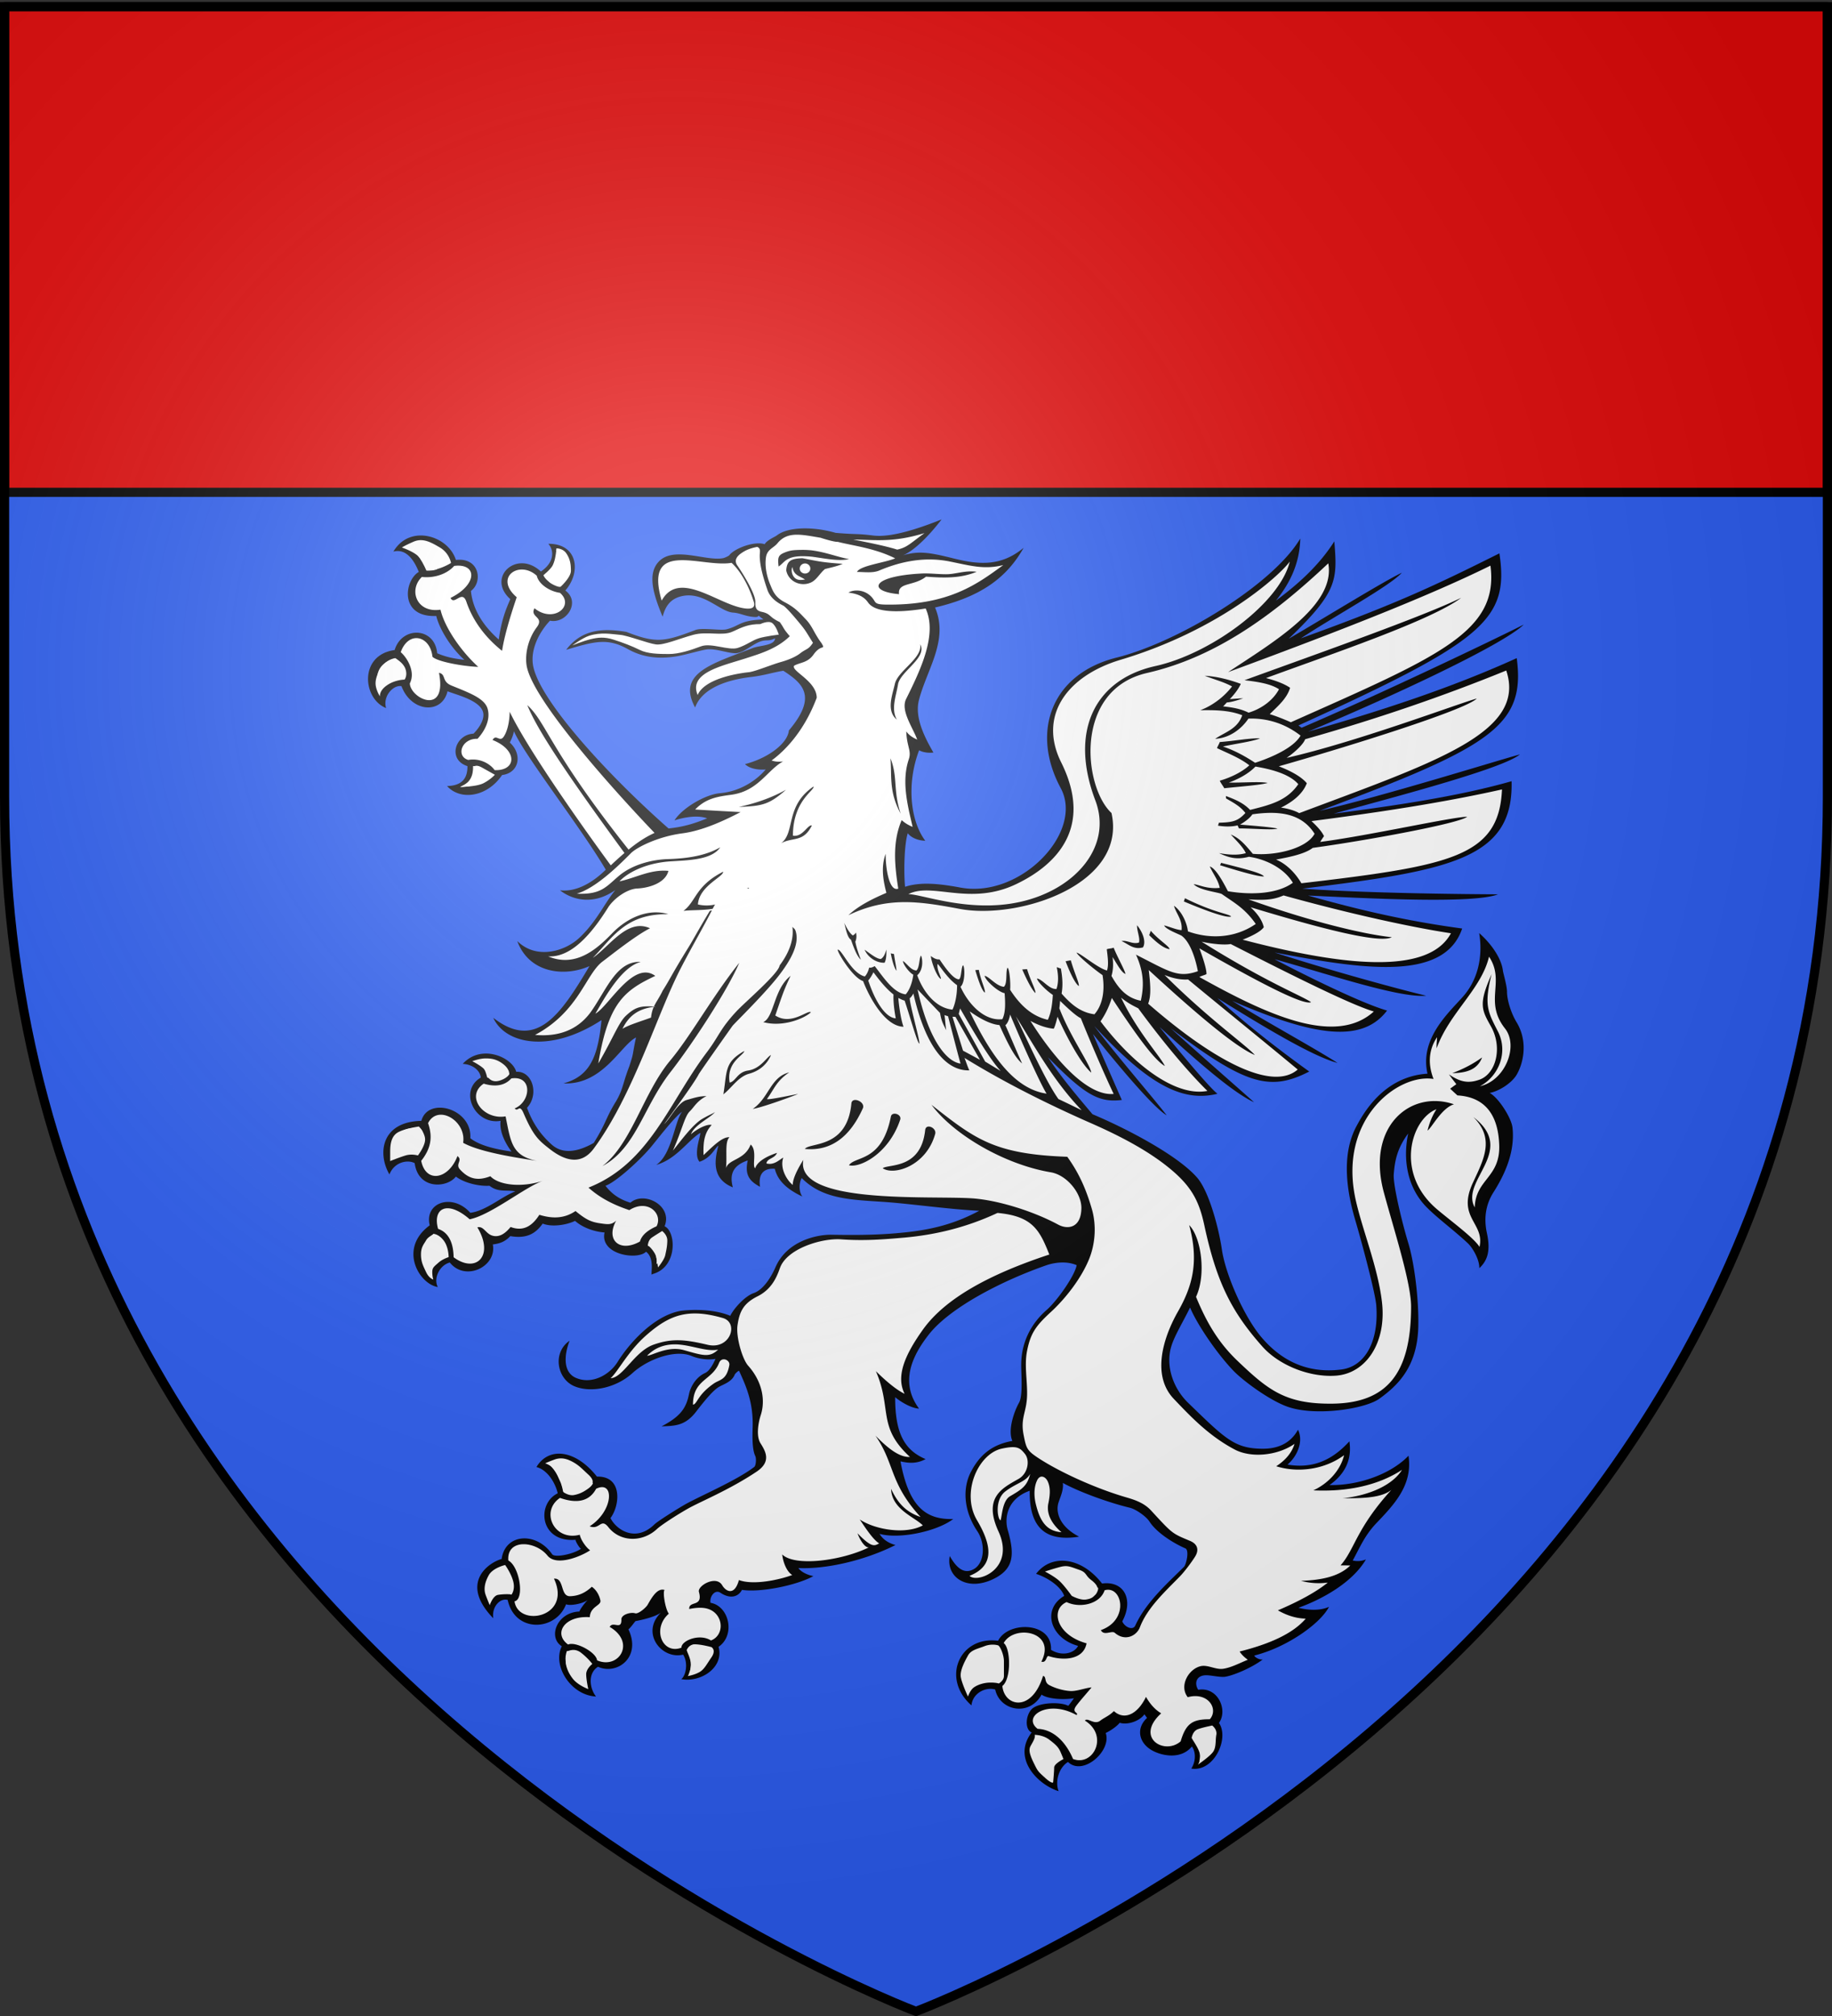 <svg xmlns="http://www.w3.org/2000/svg" xmlns:xlink="http://www.w3.org/1999/xlink" height="660" width="600" version="1.0"><rect width="100%" height="100%" fill="#333333" stroke="none"/><defs><radialGradient xlink:href="#a" id="b" gradientUnits="userSpaceOnUse" gradientTransform="matrix(1.353 0 0 1.349 -77.63 -85.747)" cx="221.445" cy="226.331" fx="221.445" fy="226.331" r="300"/><linearGradient id="a"><stop style="stop-color:white;stop-opacity:.314" offset="0"/><stop offset=".19" style="stop-color:white;stop-opacity:.251"/><stop style="stop-color:#6b6b6b;stop-opacity:.125" offset=".6"/><stop style="stop-color:black;stop-opacity:.125" offset="1"/></linearGradient></defs><g style="display:inline"><path d="M300 658.5s298.5-112.32 298.5-397.772V2.176H1.5v258.552C1.5 546.18 300 658.5 300 658.5z" style="fill:#2b5df2;fill-opacity:1;fill-rule:evenodd;stroke:none"/><path style="fill:#e20909;fill-opacity:1;fill-rule:nonzero;stroke:#000;stroke-width:2.993;stroke-linecap:round;stroke-linejoin:round;stroke-miterlimit:4;stroke-opacity:1;stroke-dasharray:none;stroke-dashoffset:0;display:inline" d="M1.496 2.173h597.007V161.18H1.496z"/></g><g style="display:inline"><path d="M207.034 305.132c-1.874 6.861-2.549 14.453 6.264 18.005-1.578-5.881.263-9.55 6.445-11.647-1.513 6.697 1.25 9.201 5.327 11.415-.79-5.009 1.052-8.154 6.379-7.804 1.446 5.94 6.51 9.434 11.903 11.997-1.447-1.98-1.578-5.533-.263-7.979 3.983 4.001 8.49 6.29 13.564 7.681 6.152 1.688 13.136 2.058 21.028 2.569 11.311.699 28.87 3.261 42.22 3.902-9.47 5.067-19.07 8.037-32.355 9.376-9.536.99-18.48 1.223-31.501.99-6.248-.116-19.27 2.563-24.267 13.977-1.973 4.543-5.327 9.784-9.405 11.24-3.946 1.34-8.746 6.814-10.193 9.842-8.484-3.552-19.73-2.446-21.702-2.096-11.443 2.154-22.097 14.035-27.095 22.13-3.354 5.358-10.983 9.9-18.086 6.755-5.064-2.271-5.326-8.91-2.63-16.015-7.366 5.067-5.524 16.015 1.578 19.451 6.906 3.262 18.217 1.34 25.714-5.532 6.642-5.999 18.414-10.25 25.45-7.338 2.5 1.048 6.446 1.922 10.392 1.281-1.053 2.271-2.5 5.183-4.538 6.115-4.077 1.864-6.38 6.173-6.971 9.318-1.25 6.115-3.946 9.61-11.838 13.744 5.985-.233 10.325-.233 15.126-6.58 3.551-4.601 7.234-9.086 9.799-10.542 1.776-1.048 5.59-2.154 6.774-5.358.065-.116 1.052-1.339 1.841-1.572 2.828 6.29 6.38 13.628 5.853 25.217-.066 2.737-.263 8.794 1.184 11.706.46.932.329 4.018-.46 4.659-7.366 5.707-23.018 12.404-29.66 16.073-3.88 2.213-12.1 7.396-13.548 8.794-8.089 7.92-16.44 2.388-19.006-2.737 4.144-5.474 5.327-18.229-5.852-17.937-9.405-11.88-20.98-12.87-26.175-4.135 4.933 1.28 8.22 7.047 9.207 11.356-9.338 4.543-7.76 21.431 7.76 20.092-.394.233 1.908 4.077 2.368 3.844-3.157 2.33-11.443 4.076-12.561 2.388-6.774-9.785-20.321-9.027-21.834 2.096-4.932 1.223-18.808 9.959-3.617 25.625-.723-5.009 2.96-8.852 6.248-7.92 3.025 14.267 20.716 13.685 25.253 1.863 1.579.757 7.037-.117 9.405-1.864-1.053.932-3.486 4.135-3.618 5.009-9.733.29-13.81 11.181-7.628 15.025-4.21 8.27 3.814 21.198 14.797 21.722-2.697-3.32-3.749-9.958.855-12.87 8.089 3.727 18.94-3.96 13.153-16.19 1.052-.757 2.433-2.912 3.09-3.552 2.631-.466 8.484-1.806 10.983-3.67-8.944 8.736.263 20.442 9.602 18.17 2.301 3.611 1.183 9.086-.79 10.6 8.484 1.572 18.612-5.125 16.113-13.977 7.431-5.067 4.604-17.646-3.486-19.044-.46-2.795 1.973-5.94 4.34-4.31 4.407 2.913 7.827 1.573 9.274-1.28 7.694 1.222 23.346-1.806 30.909-5.94-2.236-.409-5.196-1.631-6.51-3.495 12.034.582 28.87-3.32 42.023-9.959-3.289-.873-5.59-2.62-6.906-4.833 8.352 2.387 24.662-.932 31.896-6.407-11.969.35-19.203-5.416-22.82-24.925 2.565.524 6.51 1.397 10.851-.99-8.944-3.786-13.219-10.949-13.153-26.79 1.184 1.107 6.38 4.776 10.325 4.95-8.747-11.822-2.433-23.586 4.406-32.263 9.405-11.764 32.028-23.237 50.77-29.76 3.618-1.222 8.813-1.863 13.022 0-.855 4.602-8.352 15.26-12.89 19.278-5.458 4.717-11.114 12.579-11.114 23.935 0 4.31.789 13.162-.921 16.248-1.841 3.203-5.064 11.59-2.894 16.54-9.667 1.689-14.534 6.988-17.756 13.045-3.946 7.221-3.354 17.122 2.5 25.857 3.616 5.3 3.287 13.453-1.053 16.307-4.67 2.97-8.09-.699-10.785-5.416-1.776 9.493 8.22 15.957 20.255 9.201 7.563-4.31 7.76-10.366 4.8-20.616-1.38-4.892-.394-13.278 9.536-16.83-.197 16.772 7.564 22.014 21.374 19.859-8.615-4.427-10.26-10.774-8.878-14.85.723-2.272 2.236-5.3 1.841-8.387 7.234 3.96 19.795 8.502 28.936 10.716 2.368.524 6.972 3.552 8.55 5.998 3.156 4.892 10.456 9.376 15.52 11.59 1.842.815.33 7.104-.592 7.978-6.708 6.697-16.375 15.142-21.044 25.333-1.052 2.388-4.67.7-5.656-1.747 4.998-9.26.92-17.646-8.747-16.365-9.14-11.764-22.03-12.812-28.541-4.193 5.721 1.922 10.85 5.824 12.166 9.551-9.865 5.824-5.985 18.345 5.985 21.606-1.513 3.145-6.906 4.717-11.706 1.689.657-12.113-18.48-12.58-22.886-3.902-16.639-2.213-24.794 16.307-11.51 27.954.461-5.3 6.117-8.095 10.26-6.872 2.039 9.318 14.863 11.764 20.058 2.213 2.696 1.864 9.142 2.33 14.008 1.573 0 .058-2.433 3.319-2.433 3.26-3.683-1.863-12.824-1.397-15.718 1.34-2.762 2.621-3.223 8.91-.131 10.192-8.55 11.065 2.433 22.48 11.64 25.391-1.644-4.367.197-10.25 4.077-12.637 6.445 6.29 19.006-4.834 16.31-12.521 1.841-.874 4.735-2.737 6.05-4.426 3.222 1.048 8.484-.583 10.72-3.67 0 .06 1.118 1.573 1.118 1.573-4.538 4.135-3.749 9.959 1.052 13.337 3.814 2.737 13.218 5.3 18.348-.99 1.842 2.504 1.644 6.697-.263 9.55 9.799 1.631 16.573-13.045 11.97-19.742 3.945-5.416-.33-15.724-8.945-14.326-1.71-2.446-1.184-6.29 3.486-6.29 1.973 0 5.721.874 7.76.699 3.157-.291 11.575-3.669 16.638-7.513-1.578.175-3.354-.932-3.683-1.689 14.337-3.61 28.674-13.918 32.357-21.082-4.012 1.864-9.47 1.398-13.22.408 10.26-3.669 23.347-10.89 29.2-20.907a9.378 9.378 0 0 1-5.721.466c2.96-5.358 4.998-10.541 9.996-15.9 7.76-8.152 16.047-16.597 14.14-29.41-7.366 7.746-21.308 12.93-34.198 12.697 5.919-4.135 9.93-10.192 8.615-18.928-7.563 8.328-15.98 11.881-26.766 10.075 4.34-3.727 6.97-10.133 4.538-15.083-3.683 6.697-9.93 8.212-15.126 8.212-12.232 0-16.178-4.135-32.356-19.801-6.38-6.115-9.996-15.9-7.3-24.576 1.381-4.601 5.327-10.95 8.089-16.715 2.696 6.64 10.983 19.16 18.48 27.08 4.011 4.31 15.652 12.988 23.675 15.841 12.166 4.31 33.737.932 39.787-3.494 7.826-5.649 16.113-13.51 16.77-30.342.395-11.647-1.578-27.837-4.209-36.631-2.499-8.095-6.774-25.391-6.379-30.109.46-5.94 1.513-11.181 6.248-17.587-2.368 11.123-.526 23.586 8.352 32.263 4.735 4.717 11.969 10.017 17.493 15.258 1.842 1.69 4.998 6.814 4.933 10.716 3.682-3.436 4.866-7.746 3.288-15.083-1.513-6.872-.33-12.813 2.893-17.821 3.815-6.057 9.47-16.423 8.155-27.896-.46-4.193-6.05-12.929-9.864-14.967 3.748-.699 9.075-3.902 11.442-7.512 2.763-4.368 5.59-14.152.198-23.063-2.5-4.134-4.143-9.783-4.143-13.161 0-2.68-1.71-8.27-1.776-9.143-.658-5.475-5.195-11.823-10.26-16.249 1.776 10.716-.854 20.674-7.233 27.721-6.182 6.93-18.612 18.112-15.126 33.08-19.137 1.164-27.95 17.645-30.515 22.304-7.3 13.104-3.946 29.934-.92 40.417 3.288 11.123 8.878 32.264 9.272 37.505 1.184 15.55-4.866 26.44-15.191 27.72-14.863 1.864-25.977-4.076-34.198-13.627-7.563-8.677-15.849-27.313-17.427-38.378-1.25-8.62-5.393-24.751-10.588-30.866-8.287-9.667-30.515-21.315-45.378-27.546-6.773-8.037-13.416-15.84-19.269-24.635 15.784 16.074 21.9 19.743 31.962 18.461 0 .059-12.496-28.478-12.496-28.536 9.997 12.463 25.977 31.74 31.896 35.176-5.26-6.93-21.636-25.8-31.37-38.67 23.61 25.683 38.341 33.079 53.336 29.352-4.67-3.611-24.99-28.77-24.99-28.828 14.401 13.045 31.106 28.07 40.839 32.496-8.681-7.745-24.333-21.373-36.105-32.03 32.488 24.693 43.076 27.43 59.977 18.752-13.35-9.609-26.963-20.15-39.721-31.74 17.953 11.066 40.642 25.043 51.953 28.013-10.193-6.523-31.5-18.17-45.574-26.847 36.433 15.84 56.491 18.053 67.014 4.193-13.877-3.902-48.666-22.13-48.666-22.189 21.834 5.999 53.927 16.89 65.567 15.783-11.64-2.796-40.971-10.716-65.567-18.694 37.683 7.163 73.327 12.812 81.153-10.367-24.201-3.261-44.785-8.095-66.685-14.268 26.964 1.281 71.683 3.61 82.205-.524-13.02-.058-55.307-.408-84.704-2.446 64.318-7.862 91.478-12.987 90.558-46.474-23.413 6.698-51.625 10.716-76.945 14.035 29.594-8.036 73.327-19.626 80.562-25.624-11.246 3.087-58.004 17.704-86.678 24.402 74.248-27.663 89.177-36.806 85.297-66.042-28.937 13.162-59.912 23.12-90.295 31.798 33.672-13.977 83.784-37.156 93.32-46.299-11.377 5.824-63.726 30.808-96.082 44.61-.46-.291-.92-.64-1.381-.99 79.904-36.398 91.28-45.6 86.94-74.427-27.423 13.685-44.325 21.78-85.888 36.747 14.337-9.492 38.407-22.537 43.668-28.361-7.892 3.727-32.948 19.218-48.929 28.536 21.11-20.208 21.11-25.333 19.73-42.106-6.511 10.25-15.455 18.345-25.254 25.625 6.576-8.212 10.259-16.656 10.522-26.848-11.772 19.918-52.874 44.843-79.443 51.482-28.41 7.105-37.223 32.264-24.202 56.432 10.26 19.102-17.427 47.813-43.338 43.038-10.26-1.922-17.69-2.388-24.004-.35-.592-6.056-.395-18.228 1.183-23.178 1.118 1.63 4.012 3.203 7.564 3.261-6.643-8.794-8.05-25.088-2.656-39.123 1.71.99 4.143 1.222 6.181.99-4.011-6.93-8.173-15.363-6.266-22.7 3.485-13.454 12.973-25.854 6.976-40.023 19.466-4.6 30.817-12.532 38.314-25.81-10.062 8.328-19.795 7.28-31.172 4.368-9.602-2.388-14.303-3.12-21.011-1.14 4.275-1.747 10.325-7.25 16.704-15.52-10.982 4.426-22.196 7.816-29.299 7-8.089-.99-6.691-.358-16.54-1.182-9.948-2.857-20.65-2.624-25.45 1.104-.724.582-4.275 2.025-5.262 3.806-4.017-1.402-12.214 1.384-15.093 4.476-.065.524-2.236 1.397-2.696 1.514-7.308 1.609-21.451-5.35-27.994 1.492-4.963 5.191-2.611 13.742 1.632 23.864 1.252-4.735 3.492-7.795 8.32-8.889 9.42-2.132 16.508 6.766 22.185 7.119 3.091.175 5.27 1.669 9.257 1.897 3.19.183-.03-1.922 3.85 1.065-10.478.393-10.078 2.774-15.966 4.269-2.575.653-10.462-.837-13.44.294-13.511 5.13-17.05 5.834-29.925.804-8.454-1.328-18.768-1.964-25.993 7.755 12.627-3.785 18.04-5.153 26.852-.203 5.858 3.238 12.494 4.396 20.867 3.037 4.129-.67 11.3-2.909 13.553-3.044 3.846-.23 7.896 1.476 11.584 1.684 3.396.192 6.89-3.215 10.297-4.725 3.489-1.546 3.94-.088 7.178-1.713 0 3.144-6.65 3.053-9.587 4.195-17.553 6.823-33.059 10.812-24.974 25.717 2.618-7.282 11.563-11.717 24.33-13.203 5.529-.643 9.532-2.024 13.837-2.676 8.458 5.474 14.85 11.096 2.407 25.799-.592 5.824-9.33 12.12-18.997 14.565 2.104 2.155 6.182 2.563 8.944 2.33-4.34 5.124-11.509 9.55-19.73 10.25-6.313.524-16.309 6.347-19.729 11.763 3.552-1.164 9.8-2.504 14.14-.873-5.525 2.213-10.062 3.669-16.705 4.368-24.464-21.49-55.242-54.278-58.53-70.06-1.447-7.105 2.5-14.792 7.234-19.8 7.103 1.455 13.416-8.038 6.642-13.046 6.972-7.978 5.393-20.325-7.365-20.208 2.828 3.203 2.302 8.328-3.223 11.997-10.325-9.726-23.74 2.504-13.218 11.938-1.973 4.601-3.749 8.794-4.998 17.471-4.999-4.426-11.115-11.472-12.035-21.023 5.26-3.844 3.748-14.618-6.511-13.395-3.288-10.599-20.058-15.608-27.029-3.61 4.472-1.224 8.286 1.98 10.983 8.793-6.314 3.67-8.484 19.743 7.563 19.044 1.118 4.834 5.59 13.045 12.166 18.985-4.406-.582-7.497-1.048-11.772-2.853C84.4 80.81 70.13 80.288 66.972 90.77c-15.455 2.097-13.942 21.024-3.683 25.1-1.578-5.066 3.091-10.133 6.642-9.492 4.275 11.414 17.56 12.288 19.927 2.213 3.486 1.456 14.074 3.843 15.389 9.085.657 2.504-.92 5.94-4.143 9.26-7.958.349-11.378 11.24-2.63 14.035.065 5.649-2.697 8.444-8.813 8.619 5.787 6.406 17.361 4.775 23.807-4.776 7.365-.873 8.943-8.91 3.354-14.035.723-1.514 1.38-2.912 1.775-4.892 4.538 10.483 28.805 41.349 39.722 59.868-4.67 4.66-12.101 9.843-19.795 8.91 4.472 3.553 13.679 7.106 23.938-.116-4.8 5.94-8.155 13.628-15.323 20.442-6.38 6.173-18.875 9.784-27.095 1.63 5.064 13.86 20.321 15.666 31.238 10.832-12.364 20.733-22.952 36.865-41.629 22.364 5.13 11.24 24.399 15.607 46.824.99-1.512 15.49-4.8 24.226-16.44 27.371 16.966.757 24.727-16.48 31.369-19.859-1.754 8.218-.822 6.22-2.962 12.657-2.706 6.867-2.624 9.988-5.932 15.37-4.315 7.022-3.881 8.743-9.389 17.573-6.97 3.96-13.481 5.009-18.282.64-3.42-3.086-7.695-7.803-10.588-15.84 5.392-5.882 2.302-16.015-4.67-15.55-1.578-6.172-14.994-12.345-23.149-3.435 4.078.174 7.498 2.679 7.826 5.94-9.798 5.707-2.564 20.616 8.55 18.694-.592 4.892 2.302 10.075 4.735 13.278-5.853-.815-13.613-2.387-17.822-5.765.855-12.812-18.283-18.17-21.176-7.513-17.56.408-19.006 14.327-13.81 23.179 1.972-5.183 7.628-6.581 10.916-4.892 1.513 11.531 13.942 10.832 17.822 5.824 3.88 2.911 10.325 4.251 14.534 3.96 3.88 3.028 7.431 1.63 11.18 2.446-5.985 2.271-12.627 8.386-19.466 9.26-7.695-8.678-19.993-4.485-17.56 5.415-13.744 10.076-4.537 25.45 3.486 26.673-1.973-3.785.79-9.434 5.195-10.599 6.708 8.445 20.453 1.747 18.612-7.804 3.156-.407 5.327-1.223 7.563-3.61 6.773 1.164 10.785-.816 14.008-5.417 3.88 1.573 10.127.7 14.007-1.164 3.42 3.028 8.55 4.717 12.759 5.008-2.105 9.726 14.336 12.055 17.953 8.328 4.275 3.145 1.447 11.24 2.762 9.667 11.049-2.911 10.26-18.46 5.262-20.674 3.617-8.91-8.813-15.375-14.797-10.191-3.683-1.165-7.432-2.97-10.786-7.338 3.997-1.268 13.952-10.095 19.25-16.226 2.427-2.81 10.32-13.284 13.923-15.803-3.297 4.185-4.378 18.477-11.197 23.014 8.704-2.496 13.77-10.62 18.984-13.813.697.08-3.182 9.085-.269 12.456 5.187-1.724 6.836-6.306 8.156-6.935z" style="fill:#000" transform="matrix(.757 0 0 .757 78.547 144.102)"/><path style="fill:#fff;fill-opacity:1" d="M296.216 40.199c-13.728 4.176-21.195 2.898-30.833 2.782 5.985 1.164 14.492 2.881 19.013 4.354 4.406-.932 5.77-2.81 11.82-7.136zm-55.774.695c-3.103.111-5.71 1.07-7.88 3.75-1.71 2.038-4.39 2.579-4.916 5.956-.658 4.252.528 8.827 1.843 11.914 1.118 2.679 2.015 5.376 6.29 7.59 4.472 2.329 6.195 4.36 9.145 7.438 2.814 2.934 3.487 5.912 6.76 10.28 1.825 3.174-.133.162-3.47 4.899-2.531 3.59-5.756 3.351-8.387 4.807-1.512 2.326 9.732 6.56 9.76 13.88-5.386 14.353-13.666 22.87-19.52 27.122 1.71.582 3.41.626 4.989.393-6.905 3.785-10.65 12.704-22.158 14.393-5.985.815-11.104 1.46-15.905 6.41 6.577.408 13.154.77 19.664 1.119-6.642 3.436-16.184 8.027-25.194 9.192-10.588 1.398-19.731 6.053-22.23 8.557-6.774 6.872-15.795 15.266-23.423 17.538 10.851.524 12.887-3.324 18.543-7.983 5.13-4.193 13.05-6.752 21.074-6.985 7.957-.233 16.097-1.41 22.41-5.08-3.748 5.65-14.545 5.584-21.977 6.108-10.785.815-18.393 5.124-21.615 8.618 7.102-1.514 13.487-5.293 21.182-4.536-1.316 5.3-8.515 7.387-13.447 7.62-4.472.175-10.254 4.383-12.688 8.285-7.168 11.415-15.884 21.6-25.88 21.075 12.232 5.125 21.555-3.667 27.869-10.19 6.51-6.639 15.662-10.663 24.146-8.043-18.546-.35-24.164 10.19-32.713 18.868 7.366-5.008 14.961-17.274 24.76-12.79-6.247 3.087-17.374 12.033-20.531 14.363-7.3 5.474-10.267 21.673-29.207 31.749 12.364 1.106 19.934-3.852 24.472-10.432 6.576-9.493 10.929-21.66 21.254-21.136-8.22 2.096-15.419 15.096-19.628 22.375 5.722-3.086 16.382-23.316 25.917-16.328-13.218 6.232-20.311 11.476-24.652 37.857 6.182-10.54 8.795-17.647 11.82-20.5 4.199-3.996 6.556-4.409 12.254-4.113.964-2.083 2.334-3.844 3.76-6.833 3.77-5.964 3.209-5.862 11.35-19.05 1.952-3.162 3.762-6.682 8.964-15.33 1.211-2.014 35.131 2.858 37.123 8.315 2.154 5.904-2.515 13.442-7.05 19.352-6.142 8.007-19.403 20.883-20.169 21.922-.757 1.026-14.112 19.915-14.64 20.954-2.131 4.203-14.27 20.54-14.928 21.56 2.828-2.854 6.04-9.414 9.724-10.463 4.603-1.34 5.738-1.622 8.602-1.693-4.168 2.091-5.24 4.654-7.265 6.622-2.182 2.12-3.357 8.11-7.266 16.933 2.92-3.495 8.44-11.275 12.796-13.758 3.592-2.048 4.227-2.034 5.386-2.903-1.748 2.414-8.836 5.444-10.374 9.615 2.216-2.038 6.83-4.576 8.965-4.021-2.862 3.072-3.808 6.78-3.507 13.032 4.434-4.247 8.255-7.991 11.206-7.71-2.14 1.956-.938 8.23-1.518 13.334 1.183-4.018 8.164-3.434 10.663-10.19 3.025 2.505.475 9.26 1.988 10.25.723-2.503 4.107-4.904 9.434-6.651-1.052 2.562-4.262 2.294-4.59 4.565 3.42.932 5.789-1.81 7.301-2.51-1.578 4.543 1.454 9.669 4.085 11.823 0-3.145 2.75-7.943 4.59-10.855-3.682 19.51 54.922 15.38 73.27 16.66 10.654.758 25.857 5.37 36.906 11.31 4.011 2.213 9.99 1.746 10.12-7.106.067-6.464-6.324-14.317-13.229-15.482-20.058-3.377-42.016-16.25-51.617-29.178 18.677 14.617 26.908 21.36 58.738 22.466 5.458 7.57 8.325 14.695 10.627 22.557 1.973 6.814 1.582 14.592-1.048 21.347-3.42 8.62-10.459 17.547-16.772 23.313-6.445 5.94-8.717 9.127-10.23 16.872-1.184 6.115.168 12.697.036 18.929-.131 7.396-2.994 9.843-1.482 17.356 1.118 5.649 1.347 6.66 6.543 10.039 9.207 5.998 24.696 13.09 38.243 16.993 4.67 1.34 7.803 2.854 10.302 5.533 9.339 10.133 9.018 9.892 16.844 13.153 3.091 1.282 4.208 3.722 2.17 6.925-1.71 2.679-4.554 6.465-6.724 8.678-6.445 6.58-13.94 13.473-17.098 21.8-1.315 3.495-6.24 6.35-10.844 2.39-1.315-1.165-4.72 1.499-6.036-1.18 12.495-4.426 9.255-19.448 1.626-17.235-2.038 6.115-10.856 7.847-16.446 5.11-7.103 3.145-4.514 14.23 8.639 17.84-1.381 7.338-10.324 7.514-16.375 5.533-1.183-.349-.813 3.088-3.18 2.39 6.707-13.104-11.765-16.255-16.303-8.044 3.025 2.213 3.368 15.48-.578 18.566.855 8.968 12.737 11.544 17.603-4.354 1.644.349.285 2.74 2.784 4.021 2.565 1.34 5.975 2.335 9 2.51 2.762.174 6.324-1.281 9.218-1.573-1.973 2.388-4.63 5.353-6.47 7.741-2.565 3.32 1.081 3.01-.037 4.233-12.495-6.988-23.684.716-16.844 5.957 6.38.233 11.906 4.996 15.326 13.032 8.747 3.378 15.59-10.077 5.133-16.6 1.183-1.514 4.056 2.096 6.687 0 1.644-1.281 3.883-2.074 5.856-4.112 4.538 4.135 10.263 1.374 13.88-6.138 1.842 3.203 4.014 5.591 6.579 7.105-11.575 10.541 1.45 18.24 8.422 12.125 2.236-7.57 4.987-9.613 12.615-9.554 3.946-4.485-.796-11.943-9.542-9.555-3.815-4.834.269-12.114 5.53-13.395 3.091-.757 6.537 1.584 9.76 1.118 3.616-.524 7.28-2.56 10.699-3.9-1.052-.757-2.622-2.054-3.542-3.568 12.692-3.203 22.87-7.573 28.592-14.212-4.078-.116-8.091-1.327-12.037-3.598 10.062-4.31 16.976-8.277 21.58-12.004-4.538.582-8.28.118-11.568-.756 8.813-.291 16.424-1.846 21.29-6.622-1.446-.058-2.81-.06-4.192-.06 6.182-6.989 6.69-15.856 22.013-32.687-4.67 3.902-14.336 3.573-21.11 3.69 12.233-1.34 21.785-6.018 25.665-12.307-9.996 6.522-23.095 9.558-38.352 8.86 6.445-2.971 11.724-8.63 13.302-15.21-8.286 6.115-19.75 7.806-29.351 4.777 3.485-2.27 6.601-5.366 7.916-9.676-7.365 5.125-18.821 6.233-25.99 2.39-10.85-5.766-18.541-13.735-26.17-21.772-9.864-10.25-4.608-26.735 1.772-37.917 6.05-10.657 9.213-21.297 4.807-37.313 5.261 5.3 7.436 21.531 2.964 31.024 4.604 11.181 9.652 19.68 17.676 27.425 13.481 12.87 20.965 19.01 41.352 18.777 23.543-.291 34.014-12.997 34.014-42 0-10.365-7.378-33.07-11.784-49.376-7.694-28.479 11.453-44.505 30.327-38.1-5.393 1.69-9.581 10.147-11.422 11.37.723-3.029 1.96-6.31 3.867-9.222-10.785 4.018-18.41 27.608.398 43.39 5.787 4.892 15.916 12.303 18.218 16.146 2.367-10.482-10.018-12.534-2.783-27.908 4.603-9.96 9.548-18.866.144-28.242 19.072 14.618-5.866 27.36.579 39.067.394-12.289 11.117-12.853 10.59-27.063-.526-14.85-7.814-20.795-18.073-21.377-1.052-.932-2.092-1.913-3.145-2.903a94.137 94.137 0 0 1 2.675-1.935 108.417 108.417 0 0 1-3.217-4.264c4.8 3.32 8.363 4.045 13.23 2.298 7.168-2.562 9.993-13.86 5.06-22.829-4.077-7.28-5.672-9.695.181-22.799-3.354 13.278-1.695 16.204 2.711 24.765 4.604 8.968.384 19.396-7.771 23.706 10.982-2.446 16.828-17.405 10.844-24.976-9.273-11.823.264-20.222-6.904-31.054-3.354 14.152-17.14 24.236-22.664 39.61-.132-1.571.115-3.146.18-4.777-4.011 5.882-3.754 12.403-1.518 18.052-15.323-2.446-41.353 17.186-33.725 52.129 2.894 13.103 9.61 29.153 11.387 44.237 2.104 17.704-6.906 30.882-19.664 31.93-11.64.932-25.003-4.546-32.17-12.7-13.154-14.85-19.651-27.496-24.978-52.189-2.5-11.705-6.243-18.214-18.146-27.183-9.47-7.047-20.724-12.643-31.773-17.477-18.48-8.153-37.154-17.54-53.859-27.848.527 1.339 1.505 4.275 2.097 5.382-9.799.29-18.826-9.558-24.218-33.261-.395.815-1.292 2.023-1.555 1.965-.263 2.039 4.581 18.872 4.121 19.745-.92-.408-4.257-12.511-6.362-18.626-.92-.175-1.921-.77-2.71-1.119.065 1.398.86 8.759 2.24 12.428-7.957-.117-14.798-12.698-17.495-19.745-4.537-1.456-11.186-12.528-10.988-13.577 1.71-.407 5.727 10.067 11.711 11.581.855-.757 1.587-2.442 1.916-3.84.855.175 1.662-.227 2.386-.635 3.88 4.95 8.083 11.575 13.41 12.216 1.776-2.038 2.83-5.119 3.29-8.497-1.974-1.048-4.74-4.994-4.41-5.926 1.907 1.397 3.278 3.88 5.71 4.112 1.448-1.106 1.17-5.392 2.025-6.44.526.757 1.399 5.817-1.627 8.496 2.631 7.338 8.152 14.206 15.254 14.847 1.25-2.621 1.988-6.593 1.988-10.553-4.274-2.97-7.633-8.726-8.422-9.192-.46 2.504 1.446 5.306 1.446 6.47-1.315-.29-3.884-6.074-4.41-9.917 1.184.873 2.349 1.598 3.796 1.481 2.17 3.203 5.814 8.501 8.313 8.618 1.184-.175.989-5.204 1.844-6.078.79.466 1.02 7.536-1.085 9.283 3.223 7.222 10.153 14.962 18.11 14.03 1.513-3.028 1.239-7.521.976-11.248-2.565-.408-8.15-5.228-8.675-7.499 2.038.291 4.93 4.398 8.35 4.747 1.644-1.456.67-6.566 1.59-8.254.79.349 1.384 6.468 1.12 9.555 4.341 6.697 9.397 11.399 16.303 12.971 1.447-3.028 1.971-7.037 2.169-10.764-3.223-2.155-6.832-6-6.832-7.106 2.565.466 5.2 4.769 8.422 4.536.92-2.796.832-6.054.108-9.374.527 0 1.18.484 1.772.484.657 3.669.982 7.1.325 10.885 4.011 4.543 8.09 8.135 14.206 8.95 3.682-4.134 4.558-10.643 3.506-16.932-3.946-2.737-10.584-8.28-11.242-9.737 1.842.35 9.146 6.693 13.158 7.741.92-2.504.19-6.688-.073-9.192.79-.35 2.11-.288 2.964-.695 1.579 4.018 4.966 9.971 5.097 11.369-1.841-.64-3.988-4.958-5.567-7.287.395 2.911.254 5.804-.47 8.133 2.828 5.067 6.309 9.512 12.688 10.735 1.184-5.358 1.718-11.657-2.096-19.927 14.6 7.396 18.103 10.195 26.784 7.166-1.118-5.881-3.389-12.59-6.94-15.27-.723-.582-7.035-2.788-7.627-4.535 2.433.583 5.02 1.823 7.519 2.056.46-4.426-2.303-7.116-3.29-10.552 3.026 2.038 5.576 6.931 6.037 11.066 9.864 3.553 20.67 2.794 29.35-3.205-4.734-6.814-9.407-9.212-14.602-12.88-1.184-.816-9.623-1.557-12.254-4.294 2.104.058 5.49 2.154 11.278 1.572-.592-3.261-2.986-6.224-4.302-9.253 2.63.816 5.805 6.802 7.844 10.704 9.667 1.63 21.181 1.35 28.086-3.658-3.617-6.115-11.516-10.2-19.013-11.249-4.933 1.281-8.235.641-12.905-1.572 4.012.699 8.016 1.048 11.567 0-1.118-2.563-4.336-5.655-6.506-8.043 4.077 1.689 6.32 4.56 9.543 8.345 10.193.932 23.424-2.446 26.712-8.678-5.787-9.143-15.91-9.978-26.893-8.406-1.25 1.806-3.508 3.397-5.35 4.445 4.735.408 13.695 1.083 16.194 1.724-2.17.757-11.17-.12-16.627-.06-.264-.525-.418-.749-.615-1.331-2.565.64-5.667.587-8.494.12.131-.407.265-.803.397-1.27 5.853-.174 8.105-.591 11.459-4.202-2.368-3.087-5.39-4.542-8.35-6.29-.066-.349-.072-.708-.072-1.058 3.682 1.398 7.487 2.873 10.446 6.017 8.483-2.154 15.859-3.847 20.857-11.127-3.815-4.484-12.099-6.571-18.544-7.62-3.156 3.262-7.548 5.469-11.494 6.925 5.524.116 13.55-.548 16.772.15-3.026.933-12.447 1.6-18.76 2.299-.592-1.107-1.426-2.101-1.952-3.266 4.472-1.281 9.507-3.624 12.796-6.652-4.21-3.261-9.123-5.109-13.99-7.438.264-.815.93-1.757 1.194-2.63 5.918-.409 13.345-1.806 17.422-1.573-3.485 1.398-10.853 2.343-16.049 3.507 5.064 1.69 9.774 4.308 13.917 7.046 6.84-2.213 16.639-6.405 19.664-11.763-6.577-5.124-14.335-7.638-22.556-7.347-3.025 4.542-8.27 8.447-14.386 8.738 4.143-2.853 9.672-4.191 11.711-10.19-5.787-2.271-12.03-2.235-18.146-2.177 5.459-2.038 10.514-6.03 13.736-10.28-3.683-2.039-7.903-3.054-11.784-4.627 5.262.292 10.647 1.703 15.58 3.508-1.053 2.388-3.127 4.903-4.772 6.592 1.645-.059 4.14-.36 5.784-.303-2.302.7-4.681 1.58-7.049 1.754-.526.524-1.1 1.227-1.626 1.693 3.748.408 7.539.974 11.024 2.722 5.656-1.69 10.659-5.412 13.158-10.13-3.683-2.446-9.536-3.26-14.929-3.9 31.04-11.298 77.258-27.555 93.765-35.65-13.153 9.9-56.555 24.462-84.44 34.712 3.486.932 7.517 2.223 10.411 4.203-1.381 4.66-5.334 7.964-8.82 11.4 3.223.99 6.055 2.168 9.146 3.507 63.857-28.42 90.103-39.078 86.354-67.731-25.253 12.463-61.678 26.95-113.5 46.051 19.663-13.045 46.627-28.879 43.34-47.049-22.887 21.548-48.02 40.482-78.403 47.412-31.83 7.28-27.565 49.267-15.398 60.565 6.905 31.04-40.432 46.289-65.751 41.455-17.691-3.32-31.108-5.344-48.076 2.752 4.473-4.194 10.594-7.172 16.447-9.676-1.38-5.242-2.43-11.165-.325-16.873-.066 5.416 1.315 16.514 5.458 15.058-1.513-9.725-2.661-20.023 1.482-29.632 1.25 1.165 3.025 2.262 4.735 2.903-2.302-9.784-4.849-19.838-1.626-29.33 1.184-3.67-.924-5.48-1.12-11.944 1.249 1.747 2.893 2.722 4.734 3.538-1.972-5.358-7.302-12.566-4.807-17.568 6.707-13.447 13.46-28.166 8.458-39.127-6.313.99-20.959 3.021-24.905-2.57-1.907-2.795-4.782-3.8-8.53-4.324 2.959-1.689 8.334-1.158 11.097 3.326.723 1.107.815 1.817 5.024 1.875 27.62.408 39.846-9.105 50.895-17.084-8.287 2.038-14.036.291-23.243-1.572-10.325-2.039-20.511-.29-30.508 3.96-2.893 1.165-6.452.575-9.542.575 1.25-2.737 12.113-4.002 16.519-5.866-8.84-4.444-18.403-5.488-24.797-7.136-1.644.059-6.299-1.376-7.482-1.784-4.136-.687-7.706-1.411-10.808-1.3zm-61.269 204.04c-.024.052-.049.1-.072.151.295-.037.598-.092.904-.12-.3-.018-.55-.016-.832-.03zm-.072.151c-6.696.838-10.784 3.805-13.555 9.495 2.791-1.781 8.994-3.56 12.362-4.868.2-1.913.613-3.336 1.193-4.627zm63.871-197.63c1.121-.021 2.513.019 4.338.182 6.313.824 11.022 2.827 16.266 3.81-4.406.915-8.898-.03-15.869-1.028-11.443-1.154-11.645 2.276-14.604 4.234-.48-3.974-.156-4.95 2.676-6.079 2.52-1.004 3.83-1.053 7.193-1.118zm.434 3.599c7.147 1.42 9.07 1.847 17.423 2.419-2.236 1.048-5.433 1.681-7.664 2.268-2.174 1.732-3.605 4.72-6.108 5.835-4.433 1.975-9.747-.475-10.664-5.291.34-4.057 1.883-5.057 7.013-5.231zm210.844 1.451c-4.275 5.94-30.312 29.64-73.125 42.453-23.215 6.93-35.835 24.18-25.773 44.388 13.876 27.838-1.7 44.078-19.194 52.522-20.19 9.842-36.593-.883-46.918 4.475 5.721-.058 26.313 8.162 48.147 3.387 24.201-5.3 40.247-24.104 32.75-43.905-11.444-30.166-.06-52.35 25.916-58.115 24.07-5.3 53.856-27.21 58.197-45.205zM315.555 56.77c.494-.022.976-.018 1.482 0 .577.02 1.143.063 1.735.15-6.906 2.854-13.75 2.7-21.905 2.117-5.261 4.194-12.333 2.318-11.676 7.56-13.81-1.165-12.255-7.902 10.302-8.95 3.091-.117 7.195.39 10.483.332 2.92-.044 6.12-1.056 9.579-1.21zm-21.218 31.507c3.288 5.707-8.659 11.765-9.58 17.356-.789 4.95-3.136 10.58-.505 15.24-4.67-3.903-1.986-10.413-.868-15.422 1.25-5.707 12.136-11.234 10.953-17.174zm253.569 11.339c-27.424 11.181-56.294 21.045-87.005 29.723-.855 2.387-4.868 5.918-8.025 8.073 30.844-7.047 74.707-23.633 82.27-25.671-4.867 4.95-55.117 20.622-85.632 29.3 5.064 1.98 9.676 4.405 12.11 7.317-1.71 4.542-6.04 8.048-11.17 10.553 2.696.35 5.71 1.165 7.88 2.388 59.254-22.246 98.516-34.894 89.572-61.683zm-266.401 37.977c3.222 8.095 1.055 13.99 4.41 23.948-5.065-9.492-3.819-15.445-4.41-23.948zm-33.292 12.186c.46 1.806-8.862 5.999-8.928 21.257 4.275.757 6.364-4.909 8.205-4.385-3.748 7.455-8.208 4.885-13.338 7.68 6.314-4.6 1.566-16.05 14.061-24.552zm297.85 1.27c-26.57 5.94-54.663 10.087-82.415 13.697 2.038 1.922 4.238 4.114 5.422 6.501a34.73 34.73 0 0 0-1.663 2.51c21.11-2.737 57.4-10.885 63.582-10.885-3.485 2.912-43.453 10.252-66.799 13.455-3.157 2.446-9.095 3.827-15.868 5.05 4.669 1.98 8.453 5.999 10.952 10.25 64.58-7.57 85.539-11.46 86.788-40.578zm-309.742.12c-7.234 6.349-10.134 7.09-20.459 7.44 7.234-1.515 14.212-3.945 20.46-7.44zm188.216 31.629c11.246 2.853 17.557 4.468 18.543 5.866-1.71.175-7.833-1.344-19.013-4.838.197-.35.338-.679.47-1.028zm-215.434 3.84c.263 2.155-10.39 6.173-10.917 14.151 11.312 2.68 20.383-7.863 22.158-7.106-8.944 11.357-21.308 8.956-28.411 9.888 5.524-4.135 5.135-10.818 17.17-16.933zm242.472 10.25c-3.683 1.573-6.997 2.276-15.218 1.694 33.737 11.997 55.254 15.776 62.028 16.358-5.327 2.912-31.494-3.973-61.088-12.941 2.762 2.562 4.922 5.356 5.711 8.617-1.447 2.155-6.186 4.248-9.145 5.413 43.799 11.472 80.38 15.33 90.114-2.782-16.704-2.504-43.729-8.38-72.402-16.359zm-42.69 1.21c13.22 6.523 19.135 6.699 19.99 7.922-1.908.64-9.674-1.989-20.46-6.531.198-.466.34-.925.47-1.391zm-147.37 10.674c1.053 2.33 2.438 4.597 3.687 5.412.526-.233.98-.657 1.374-1.24.329 1.456.237 2.797-.29 3.961.527 2.738 1.466 5.353 2.386 7.741-1.315-1.106-2.62-3.784-4.265-8.617-1.447-.757-2.168-4.229-2.892-7.257zm126.658 1.028c2.434 2.912 4.014 7.109 2.567 9.555-4.143 1.164-6.33-1.499-9.29-2.722 2.368-.524 4.727 1.509 7.555.635.592-1.747-.897-5.022-.832-7.468zm5.929 2.388c3.616 4.135 8.067 6.7 8.133 7.923-2.236-.233-5.269-2.495-8.82-6.048.263-.64.49-1.292.687-1.875zm22.013 4.717c28.279 17.705 43.603 23.477 47.352 26.156-3.42 1.456-22.877-8.724-48.328-23.283 1.578 4.135 3.138 9.03 3.072 11.127-.789.466-2.217.746-3.072 1.27 29.133 16.249 58.77 30.049 75.474 14.907-9.075-2.62-32.785-14.27-61.92-29.179-2.63.525-7.909-.008-12.578-.998zm-136.382 3.387c0 2.271-.006 4.2-.795 5.715-3.683.116-7.258-2.451-8.639-5.655 2.63 1.864 5.273 4.022 7.049 4.022 1.446-.874 1.925-2.684 2.385-4.082zm1.88 1.633c.46.116.95.244 1.41.302.263 2.388 1.114 6.092 1.048 7.257-.987-1.456-1.8-4.123-2.458-7.56zm77.896 3.024c1.644 5.707 3.733 9.904 3.47 11.127-1.447-.99-3.475-4.88-5.711-10.704.79-.175 1.518-.307 2.241-.423zm-18.905 3.84c1.447 4.892 3.746 8.855 3.615 10.31-1.381-1.164-3.475-5.065-5.711-10.19.723-.058 1.439-.12 2.096-.12zm-20.892.302c.92 4.717 2.74 8.08 2.674 9.827-1.118-.582-2.417-3.824-4.193-9.706.526-.058 1.058-.121 1.519-.121zm73.522.06c.658 5.65 1.194 10.876-.253 14.545 29.923 26.032 54.115 37.684 64.703 28.483-15.85-13.162-31.576-25.842-47.425-38.945-2.696.174-5.984-.247-10.193-1.936 18.545 18.52 35.194 30.282 39.074 34.592-8.22-3.262-26.243-18.627-45.906-36.738zm-119.103.968c-.724 1.514-1.518 2.695-2.242 3.568 3.026 9.202 7.487 16.067 11.893 16.358-.592-3.203-1.108-6.933-.976-10.31-2.63-2.097-5.124-4.84-8.675-9.616zm-35.858 1.542c-3.01 6.494-3.13 7.049-6.615 17.145 6.971 4.542 14.15-2.642 15.399-1.361-2.96 2.737-12.186 6.505-20.604 4.233 4.8-2.154 4.423-14.205 11.82-20.017zm54.943 5.866c4.603 21.024 12.2 31.208 18.58 32.082-1.842-6.698-3.61-13.743-5.386-20.44-.527-.292-1.029-.225-1.555-.575.329 1.98.43 4.611.76 6.592-1.25-2.563-2.084-3.858-2.676-7.469-2.63-2.737-7.092-7.394-9.723-10.19zm88.053 3.568c7.103 14.85 17.1 25.554 18.941 29.572-4.998-2.853-13.548-15.21-22.953-29.42-1.447 4.542-3.17 7.594-4.88 10.099 14.468 19.16 32.685 32.706 46.232 30.086-9.01-8.91-19.67-21.764-29.93-35.74-1.71-.874-4.187-1.976-7.41-4.597zm-26.387 1.391c-.065.932-.193 2.332-.325 3.205 4.8 12.463 13.282 24.15 13.808 27.818-3.617-3.028-9.276-12.453-14.603-24.16-.395 1.573-.969 3.949-1.627 5.171-3.485-.29-7.06-1.725-10.085-3.356 12.1 19.16 25.612 32.558 36.002 31.568-3.682-7.804-8.813-19.47-14.205-32.747-2.105-.932-6.203-4.82-8.965-7.499zm-43.267 3.266-.579 2.388 11.423 20.592 6.723 4.082c-4.538-4.95-10.925-15.473-17.567-27.062zm4.157 1.27c8.483 17.762 18.72 33.492 33.255 35.589-2.368-3.786-9.316-18.824-15.76-34.198-.264 1.514-.877 3.606-2.06 4.596 2.433 5.357 4.795 11.24 7.229 16.54-3.091-2.505-6.113-8.39-9.796-16.6-3.749-.292-8.265-2.666-12.868-5.927zm19.989 2.146c6.84 14.618 13.598 29.074 18.398 35.771 3.354 1.572 6.695 3.207 10.05 4.838-12.036-12.521-19.833-26.69-28.448-40.609zm-27.436.182 4.555 14.665 7.338 3.961-10.591-18.566-1.302-.06zm-90.077 14.816c-.198 1.922-7.839 4.757-6.326 13.667 2.762-.582 3.224-4.532 8.025-5.23 5.458-.816 8.026-5.926 9.868-6.683-1.645 3.844-4.801 6.792-9.47 8.073-4.67 1.281-7.385 5.95-11.134 8.92 1.644-10.25.421-13.855 9.037-18.747zm319.211 2.782c-2.104 5.474-6.985 6.687-12.904 6.803 4.67-1.747 8.959-3.95 12.904-6.803zm-299.764 6.47c-5.722 3.844-6.626 7.503-9.651 11.521.789.524 12.562-2.119 13.482-2.177-4.472 1.805-16.303 6.033-19.591 6.44 7.036-4.775 7.605-13.803 15.76-15.783zm28.411 11.944c1.75-.125 4.293 1.637 3.434 3.599-5.59 12.404-13.774 18.616-25.086 17.567 2.17-2.97 18.292 0 20.134-19.684.082-.983.723-1.425 1.518-1.482zm17.278 5.927c1.315.033 2.807 1.108 2.314 2.6-4.999 14.91-17.62 20.966-22.158 19.685 2.762-4.135 14.2-1.217 18.145-21.076.173-.873.91-1.23 1.7-1.21zm14.495 5.563c.1-.009.22-.007.325 0 1.404.091 3.091 1.537 2.639 3.175-3.88 13.977-17.965 18.108-22.7 14.847 2.433-1.922 16.521.584 18.362-16.48.108-1.012.668-1.478 1.374-1.542zm29.93 37.343c-13.81 6.465-27.312 9.51-40.268 10.674-9.404.815-17.308 1.455-27.435.756-8.484-.582-23.464 4.07-26.424 12.397-1.315 3.727-3.469 9.13-9.65 12.216-6.051 3.028-7.857 6.492-8.712 12.548-.724 4.95 2.062 14.654 4.627 17.508 5.59 6.231 7.694 14.21 5.458 21.256-1.25 3.844-1.986 9.335-.145 12.246 2.236 3.553 4.76 7.906-1.554 12.216-11.772 7.92-24.75 13.172-29.749 16.026-4.34 2.446-11.516 6.998-13.555 8.92-6.182 5.707-15.77 5.704-20.965-.877-3.288-4.135-3.69 1.384-8.097-.363 10.325-6.523 10.909-20.14 2.82-16.237-3.025 5.649-8.55 6.465-15.652 3.96-8.681 5.883-2.482 18.848 8.567 15.936.394 2.155 2.772 5.606 4.482 6.712-3.157 2.213-14.357 7.279-18.435 2.329-5.261-6.523-17.742-7.348-16.953 2.086 4.933 2.679 7.081 16.843 2.675 17.659 1.644 11.414 24.953 6.975 17.062-9.797 4.603-.408 2.57 7.706 6.976 7.59 3.946-.117 6.833-1.695 9.398-4.083 2.104 1.398 3.329 3.946 3.723 5.927.46 2.213-4.393 2.51-4.59 7.226-11.115-.757-15.844 7.164-9.399 11.823 3.288-1.456 12.214 3.398 12.543 6.834 9.339 4.076 16.967-7.698 5.458-14.454 1.447-2.679 5.192 1.629 5.06-3.205-.065-2.155 4.088-3.273 5.929-2.69 1.38.465 4.735-2.439 5.458-3.72 2.17-3.902 4.474-7.282 7.302-6.35-.92.816.33 8.329 1.843 10.25-7.431 6.465-2.828 17.84 5.458 14.696-.131-2.97 7.762-6.318 12.76-3.115 6.05-2.271 5.538-11.512-1.301-13.667-2.302-.757-5.27-.522-8.097.06-.197-3.785 6.1-.594 4.193-7.407-.723-2.621 7.454-7.385 10.085-2.843 1.447 2.505 5.256 4.896 7.23-2.268 6.247 2.33 17.405-.08 23.061-2.177-2.368-1.456-3.943-5.395-4.338-8.89 5.547 5.375 25.771 2.704 37.52-3.084-1.462.324-3.657-2.583-4.951-6.077 6.247 6.406 7.293 5.432 9.398 4.384-2.63-1.572-6.12-6.935-8.423-10.371 6.577 4.426 19.794 6.647 27.291 2.57-3.617-3.669-13.406-6.873-13.735-15.784 2.696 5.65 5.92 9.826 12.76 12.156-13.614-14.85-11.036-22.995-19.52-35.166 4.275 4.251 9.8 9.483 14.929 9.192-14.271-13.104-7.646-20.736-14.748-37.101 2.96 2.912 8.16 7.758 12.434 9.797-3.682-7.338-.327-16.262 8.025-27.91 9.601-13.336 28.605-23.762 54.581-32.323-4.209-10.657-7.285-16.593-22.41-17.99zm-131.177 43.481c-7.946.066-13.957 3.38-20.965 9.585-7.826 6.93-12.032 15.561-15.254 18.415 5.393-.175 10.33-11.602 18.616-14.514 7.825-2.737 13.222-2.327 23.35.06 9.8 2.33 13.682-9.542 6.579-11.58-4.686-1.347-8.714-1.996-12.326-1.966zm-8.494 13.365c-4.2.022-8.378 1.273-11.929 4.898 1.776.175 8.808-4.427 15.977-2.388 8.22 2.33 11.065 3.31 14.748-.242-4.012.873-9.21-1.032-14.603-1.905-1.381-.218-2.794-.37-4.193-.363zm21.218 6.47c-.79.017-1.57.464-1.988 1.513-3.091 7.804-11.314 7.047-11.314 18.112 1.972-.408 1.796-4.123 8.964-9.132 2.696-1.864 5.576-1.402 6.76-7.983.246-1.383-1.105-2.536-2.422-2.51zm125.103 37.979c-1.204-.01-2.736.198-4.77.635-10.26 2.213-17.744 19.11-10.773 30.932 6.906 11.648 7.24 19.906-3.217 24.1 3.486 3.377 19.909-3.04 12.543-19.171-6.84-14.909 1.77-18.809 8.675-22.769 4.012-2.271 5.02-7.91 2.784-10.764-1.492-1.882-2.592-2.941-5.242-2.963zm7.483 11.58c-1.973 3.437-6 3.949-10.736 7.56-4.735 3.61-3.412 11.994-2.096 12.518.657-1.689.73-8.363 4.084-10.402 5.262-3.086 7.433-4.434 8.748-9.676zm4.843 1.18c-.65.068-1.302.534-1.77 1.451-1.448 2.854-1.454 6.561-.796 9.706 1.973 8.678 5.096 12.415 11.278 12.881-2.63-2.213-6.925-6.813-5.675-12.578.657-3.262 1.003-6.309-.18-9.162-.618-1.493-1.771-2.413-2.857-2.298z" transform="matrix(.757 0 0 .757 78.547 144.102)"/><path d="M244.53 53.312c1.249 0 2.301.99 2.301 2.213s-1.052 2.155-2.302 2.155c-1.249 0-2.301-.932-2.301-2.155 0-1.223 1.052-2.213 2.301-2.213zm-5.058 3.098c1.052 2.213 2.838 2.45 5.074 3.847-1.578.233-3.247.492-4.497-.731-1.25-1.223-1.574-3.23-1.048-4.685l.47 1.57zm-179.8 50.084c-1.183-6.173.987-10.366 7.629-12.113 1.973 1.398 2.828 2.97 3.025 4.892-4.735-.058-8.09 3.261-10.654 7.221zm5.525 203.482c0-9.085 4.34-13.162 12.823-12.463 1.316 1.223 1.71 2.912 1.184 5.533-6.642-1.34-10.39 2.446-14.007 6.93zm14.953 46.537c-1.841-4.076-1.6-8.988 3.594-13.065 1.974.525 4.47 2.635 4.667 4.732-3.814 1.689-6.222 4.956-8.261 8.333zm53.836 86.594c4.67.757 9.667 3.378 10.917 11.706-1.184.99-3.88.524-4.998 0-1.052-5.416-3.223-9.085-5.92-11.706zM106.43 498.84c-.46-4.484.065-8.968 7.43-11.938.659.64 1.053 1.397 1.185 2.213-3.749.116-6.248 4.833-8.615 9.725zm36.104 33.662c-1.71-2.97-2.104-5.882-1.052-8.794 1.842-.35 3.617.29 5.196 1.922-2.236.698-3.354 3.494-4.144 6.872zm170.396 2.911c.592-6.93 1.973-13.918 15.126-12.987.46.874.46 1.515.263 2.097-6.445-1.456-11.772 3.261-15.39 10.89zm32.093 38.845c-2.565-3.96-3.223-8.445.329-14.035 1.118.058 1.972.466 2.828 1.223-2.5 3.902-3.092 8.211-3.157 12.812zM71.766 45.864c4.746-.571 10.792 1.741 13.866 9.69-.94.86-3.688.91-4.9.869-2.235-5.127-5.114-9.35-8.966-10.559zm65.01 1.52c2.713 3.495 4.483 8.26-2.147 14.268-1.292-.356-3.017-2.34-3.272-3.26 4.985-4.075 6.307-7.418 5.42-11.009zm-41.355 102.6c5.123-.12 8.564-1.02 10.52-7.469-1.948-1.425-2.794-1.567-5.022-1.57.073 3.982-1.063 7.177-5.498 9.04zm84.836 206.363c3.533-2.79 2.997-6.6-.756-11.516-1.64.62-2.102 1.54-2.553 3.164 2.745 2.614 3.775 5.324 3.31 8.352zm-78.044-87.55c4.957-.494 7.711 1.675 10.265 6.828-1.605.707-3.786.706-5.452.009-.952-3.756-1.84-5.268-4.813-6.837zm92.117 264.66c4.17-1.985 5.154-7.191 2.797-12.746-1.756.264-2.699 1.062-3.566 2.549 1.982 3.109 2.019 7.348.77 10.197zm156.065-43.476c4.696-.612 10.797 2.106 15.003 9.637-.762 1.274-3.693.218-5.15-.237-2.961-4.829-6.348-7.686-9.853-9.4zm64.674 81.42c4-2.243 3.522-8.235.725-13.628-1.73.375-2.086 2.06-2.832 3.597 2.226 2.976 3.125 7.11 2.107 10.03z" style="fill:#fff" transform="matrix(.757 0 0 .757 78.547 144.102)"/><path d="M94.518 54.259c-.55-.005-1.143.048-1.772.12-3.156 3.553-8.662 5.36-13.988 4.778-5.854 5.591-2.33 15.724 8.06 14.151 1.644 7.222 8.447 17.57 16.339 24.734-6.708-.233-17.705-2.257-19.809-4.354-.986-9.202-10.382-11.43-13.736-1.996 2.5 2.097 6.57 8.275 3.94 13.516.263 6.581 16.233 14.157 12.616-4.596 3.222.7.986 3.729 5.458 5.534 7.694 3.145 14.162 5.461 15.543 9.887 1.512 5.009-1.51 10.095-4.338 13.123-6.97-.233-9.405 7.56-4.012 9.132 5.458-.932 9.778 2.027 11.422 4.415 9.602.349 9.948-8.781-.903-13.033 1.578-2.795 3.068 1.17 4.843-1.451 1.447-2.155 2.5-6.047 2.567-10.764 9.338 19.393 39.463 60.607 43.737 66.43a161.783 161.783 0 0 1 5.928-5.351c-28.607-39.02-38.356-54.809-42.038-63.952 8.352 7.63 9.546 19.346 43.81 62.5 3.55-2.912 7.23-5.421 11.241-7.227-7.3-7.57-51.483-54.34-55.232-71.752-.987-4.66.188-11.759 4.265-17.175 3.486-4.6-3.146-4.264-.976-8.224 8.22 6.639 17.536-1.034 11.025-6.683-4.275-.582-9.128-3.564-10.049-7.408-7.563-6.872-18.671.752-8.675 9.313-.526 1.689-5.01 14.398-6.326 23.192-8.22-6.58-13-14.033-15.434-21.196-1.842-5.475-5.224 1.8-6.868-1.694 10.974-5.405 11.617-13.89 3.362-13.97zm121.525 138.788a6.843 6.843 0 0 0-1.12.03c-7.276-.046-6.798 3.635-9.941 8.8-4.063 8.122-9.226 16.81-14.314 26.699-10.26 19.94-20.46 54.663-37.557 77.8-5.447 7.372-12.564 5.356-19.338-.06-4.406-3.437-6.81-5.48-10.953-15.089-1.907-4.542-2.39-.432-3.903-2.237 7.036-2.912 7.892-14.311-1.446-12.972-2.828 3.145-6.901 3.782-11.965 2.268-8.023 5.416-.197 15.781 9.47 14.15 2.47 12.105 2.699 18.184 16.934 19.735-8.423-1.28-27.339-3.82-35.296-8.305 1.447-9.55-10.973-16.824-15.182-8.496 2.236 6.406.982 11.29-2.964 16.298 1.973 9.784 11.808 8.135 15.688-2.057 2.433 1.864-1.086 3.388 1.084 5.776 3.552 3.902 7.37 5.204 13.158 2.933 3.354 3.669 13.049 5.254 23.165 1.846-7.67 2.393-22.79 14.916-32.13 16.78-9.535-8.386-16.162-4.885-13.663 4.142 3.946 1.34 6.592 5.055 6.723 12.277 9.602 7.163 17.763-.537 10.266-12.942 3.091-.757 3.687 3.577 7.7 3.81 2.3.116 4.384-1.166 6.686-3.961 5.525 2.097 9.41-.486 12.435-5.261 5.393 1.63 10.587 1.803 15.651-1.633 4.538 3.727 6.688 4.74 10.7 5.321 3.222.467 4.865.743 6.904-1.179-4.735 8.445 1.585 13.933 10.265 9.041.79-2.737 3.248-4.844 7.194-6.592 2.828-5.357-3.76-12.051-11.784-6.984-7.103-2.388-12.81-5.369-17.676-9.737 26.503-10.482 34.774-36.75 51.148-58.448 5.536-7.337 5.627-9.993 12.868-17.78 3.783-4.067 18.293-16.371 18.688-19.865 9.735-12.925 5.4-23.314-1.555-27.062-.493-.033-10.094-6.715-15.94-7.046zm.036 32.959c-4.67 11.123-19.616 34.264-29.749 47.26-11.786 15.118-14.925 32.924-29.46 40.67 12.561-9.493 17.75-31.79 29.316-45.628 8.927-10.683 18.055-27.377 29.893-42.302zM217.553 48.496c-2.828 1.747-3.717 3.614-2.336 5.652 2.236 3.261 7.889 12.151 7.823 15.878-.065 2.388.312 3.677 2.68 4.202 4.143.873 2.962 2.13 7.894 4.46 2.285 3.244 1.026 2.19 4.315 6.096-5.542 5.426-12.783 7.547-19.038 9.566-10.355 3.343-24.82 6.24-20.817 15.848 2.946-6.88 16.587-9.266 22.05-9.837 2.803-.293 9.65-3.201 14.178-4.481 4.504-1.274 7.08-2.863 8.037-3.62 2.691-2.13 3.573-1.511 5.618-4.632-2.696-4.297-3.163-5.294-5.192-7.756-1.96-2.378-6.33-7.682-7.776-8.38-3.42-1.69-5.77-3.897-6.757-6.809-1.25-3.669-3.36-10.068-3.295-14.844 0-1.514.596-3.043-1.114-3.684-2.214.44-4.403 1.101-6.27 2.34zm-4.803 4.55c-12.89 2.272-38.155-10.623-30.24 16.345 7.315-13.141 23.243.815 34.674 3.145 4.925 1.003 6.096-.413 4.978-3.208-1.655-5.288-4.958-12.205-9.412-16.281z" style="fill:#fff;fill-opacity:1" transform="matrix(.757 0 0 .757 78.547 144.102)"/><path d="M225.19 79.548c-5.007 0-7.546 1.166-11.996 3.242-4.45 2.077-10.915-.268-17.034 1.393s-12.794 4.568-16.132 4.152c-3.338-.415-12.25-3.892-15.576-4.152-3.652-.285-8.058-1.271-13.35.415-2.764.88-7.232 4.153-7.232 4.153s4.45-1.817 7.788-2.647c3.337-.83 6.119-1.09 10.013.155 3.894 1.246 8.03 2.802 11.368 4.463 3.337 1.661 8.102 1.766 12.552 1.766 4.45 0 9.457-1.661 13.907-3.322 4.45-1.661 12.027 1.93 15.921.683 3.894-1.245 5.99-3.182 9.143-4.177 2.71-.856 8.623-1.58 8.623-1.58s-1.16-3.807-2.883-5.02c-1.722-1.214-5.112.476-5.112.476z" style="fill:#fff;fill-opacity:1;fill-rule:evenodd;stroke:#000;stroke-width:.003px;stroke-linecap:butt;stroke-linejoin:miter;stroke-opacity:1" transform="matrix(.757 0 0 .757 78.547 144.102)"/><path d="M78.611 43.247c-1.192-.05-2.39.183-3.674.754-4.112 1.825-4.813 2.434-4.813 2.434s5.484 1.81 7.54 4.244c2.055 2.434 3.418 6.081 4.788 5.473 4.111 0 8.914-3.038 8.914-3.038s-.677-4.245-4.789-6.679c-2.826-1.673-5.341-3.079-7.966-3.188zm58.346 3.554s-.012 1.715-.64 4.568c-.628 2.853-3.13 7.422-3.13 6.851 0 0-1.267 2.274 1.873 3.986 3.14 1.712 3.77 1.142 3.77 1.142s4.41-3.998 4.41-6.852c0-2.853-.327-4.986-1.897-7.41-1.57-2.426-4.386-2.285-4.386-2.285zM67.279 94.264s-3.565.413-5.785 3.641-3.099 6.046-2.655 8.467c.444 2.42 1.778 4.438 1.778 4.438s-.446-2.426 3.106-4.847c3.552-2.421 7.539-2.413 7.539-2.413s1.338-1.614.45-4.439c-.888-2.824-3.989-4.444-4.433-4.847zm34.898 46.558c-.5.05-.711.258-.711.258.888-.403.431 2.427-.901 4.848-1.332 2.42-5.31 4.028-5.31 4.028s7.086-.002 10.194-1.615c3.108-1.614 4.884-3.641 4.884-3.641s-3.541-2-5.761-3.21c-1.11-.606-1.895-.719-2.395-.668zm4.173 126.552c-2.664 0-5.785 1.206-5.785 1.206s4.002 2.028 5.334 3.642c1.332 1.613 1.778 3.619 1.778 3.619s1.326 2.013 4.434 1.206c3.108-.807 4.877-2.828 4.433-3.231 0 0 .01-2.012-2.655-4.029-2.664-2.017-4.875-2.413-7.54-2.413zm-28.876 29.451s-5.76.8-8.867 2.413c-3.108 1.614-3.556 5.26-3.556 8.489v4.029s3.997-1.606 6.661-2.413c2.665-.807 5.335 0 5.335 0s3.106-4.049 3.106-6.873-2.68-5.645-2.68-5.645zm105.24 45.2s-2.658 1.613-4.434 2.823c-1.776 1.21-1.778 3.62-1.778 3.62.444-.404 3.112 2.824 3.556 4.438.444 1.614.877 4.847.877 4.847s2.662-3.218 3.106-5.235c.444-2.018.9-4.043.9-6.463 0-2.421-2.228-4.03-2.228-4.03zm-99.005 1.207c0 .404-2.242 1.209-3.13 2.822-.888 1.614-2.205 2.827-2.205 6.055 0 3.227.873 4.845 2.205 7.67 1.332 2.824 3.13 3.21 3.13 3.21s-.45-1.193-.45-3.21c0-2.018.878-2.437 2.655-4.051 1.776-1.614 4.433-2.413 4.433-2.413s.015-4.436-2.205-7.26c-2.22-2.825-4.433-2.823-4.433-2.823zm54.931 97.123a8.222 8.222 0 0 0-2.537.517 63.206 63.206 0 0 0-4.006 1.616s2.674.805 4.006 2.822c1.332 2.017 1.768 3.621 2.656 5.235.888 1.614 1.327 4.46 1.327 4.46s2.214 1.61 4.434 1.207c2.22-.404 4.015-1.209 6.235-2.823 2.22-1.614 2.198-2.838 1.754-2.434 0 0 .91-1.199-1.754-3.62-2.664-2.42-4.005-4.052-7.113-5.666-1.942-1.009-3.536-1.37-5.002-1.314zm-23.85 46.105s-5.337 1.21-7.113 4.438c-1.776 3.228-2.215 6.068-1.327 8.489.888 2.42 1.778 4.438 1.778 4.438s1.312-4.035 3.532-4.438c2.22-.404 6.23-.404 5.785 0 0 0 1.765-2.035.877-5.667-.888-3.63-3.532-7.26-3.532-7.26zm242.271.496c-.617.019-1.285.12-2.062.323-3.108.807-6.662 2.003-6.662 2.003s3.991 2.033 6.211 4.05c2.22 2.018 5.335 6.442 5.335 6.442s3.547 2.02 6.211 1.616c2.664-.403 3.095-1.196 3.983-2.003.888-.807 1.789-3.232.9-3.232 0 0-.014-1.214-2.678-3.232-2.664-2.017-1.759-3.227-5.31-4.438-2.665-.908-4.075-1.586-5.928-1.53zm-160.147 33.803c-2.664 0-3.556 2.434-3.556 2.434 0 .807 1.778 3.618 1.778 6.442 0 2.825-1.328 4.848-1.328 4.848s2.664-.406 4.884-1.616 3.114-3.236 5.335-6.464c2.22-3.227 0-4.438 0-4.438s-4.449-1.206-7.113-1.206zm128.402.15a9.78 9.78 0 0 0-3.176.669c-3.109 1.21-5.78 1.607-7.113 4.028-1.332 2.421-3.55 6.462-3.106 9.286.444 2.824 3.106 8.467 3.106 8.467s.88-2.818 2.655-4.029c1.776-1.21 4.449-2.025 7.113-2.025 2.664 0 3.556.41 3.556.41s2.229-1.215 2.229-3.232v-6.464c0-2.824-1.791-6.85-2.68-6.85 0 0-1.044-.318-2.584-.26zm-181.01 2.284c-1.67 0-2.892.797-2.892.797.444 0-.427 2.012-.427 4.03 0 2.017.886 4.845 3.106 7.67 2.22 2.824 6.662 4.437 6.662 4.437s-.901-4.02-.901-6.441c0-2.421 2.655-4.439 2.655-4.439s-1.776-2.426-4.884-4.847c-1.165-.908-2.317-1.207-3.319-1.207zm276.387 32.683s-3.991.788-6.211 1.595c-2.22.807-2.655 3.64-2.655 3.64-.444 0 3.112 4.437 3.556 7.261.444 2.825-.901 4.438-.901 4.438s5.33-3.627 6.662-5.644c1.332-2.018.884-4.84 1.328-7.26.444-2.422-1.779-4.03-1.779-4.03zm-76.813 4.03c.444 1.21-.89 3.233-1.778 4.847-.888 1.614-.425 3.629 1.351 7.26 1.776 3.632 1.776 3.618 4.884 6.442 3.108 2.824 3.532 2.025 3.532 2.025s.45-4.85.45-6.463c0-1.614 4.007-3.62 4.007-3.62s-.44-1.214-1.327-3.231c-.888-2.018-2.22-3.218-4.884-5.236-2.664-2.017-6.235-2.025-6.235-2.025z" style="fill:#fff;fill-opacity:1;fill-rule:evenodd;stroke:none" transform="matrix(.757 0 0 .757 78.547 144.102)"/></g><g style="display:inline"><path d="M300 658.5s298.5-112.32 298.5-397.772V2.176H1.5v258.552C1.5 546.18 300 658.5 300 658.5z" style="fill:url(#b) #000;fill-opacity:1;fill-rule:evenodd;stroke:none"/></g><path d="M300 658.5S1.5 546.18 1.5 260.728V2.176h597v258.552C598.5 546.18 300 658.5 300 658.5z" style="fill:none;stroke:#000;stroke-width:3;stroke-linecap:butt;stroke-linejoin:miter;stroke-miterlimit:4;stroke-opacity:1;stroke-dasharray:none"/></svg>